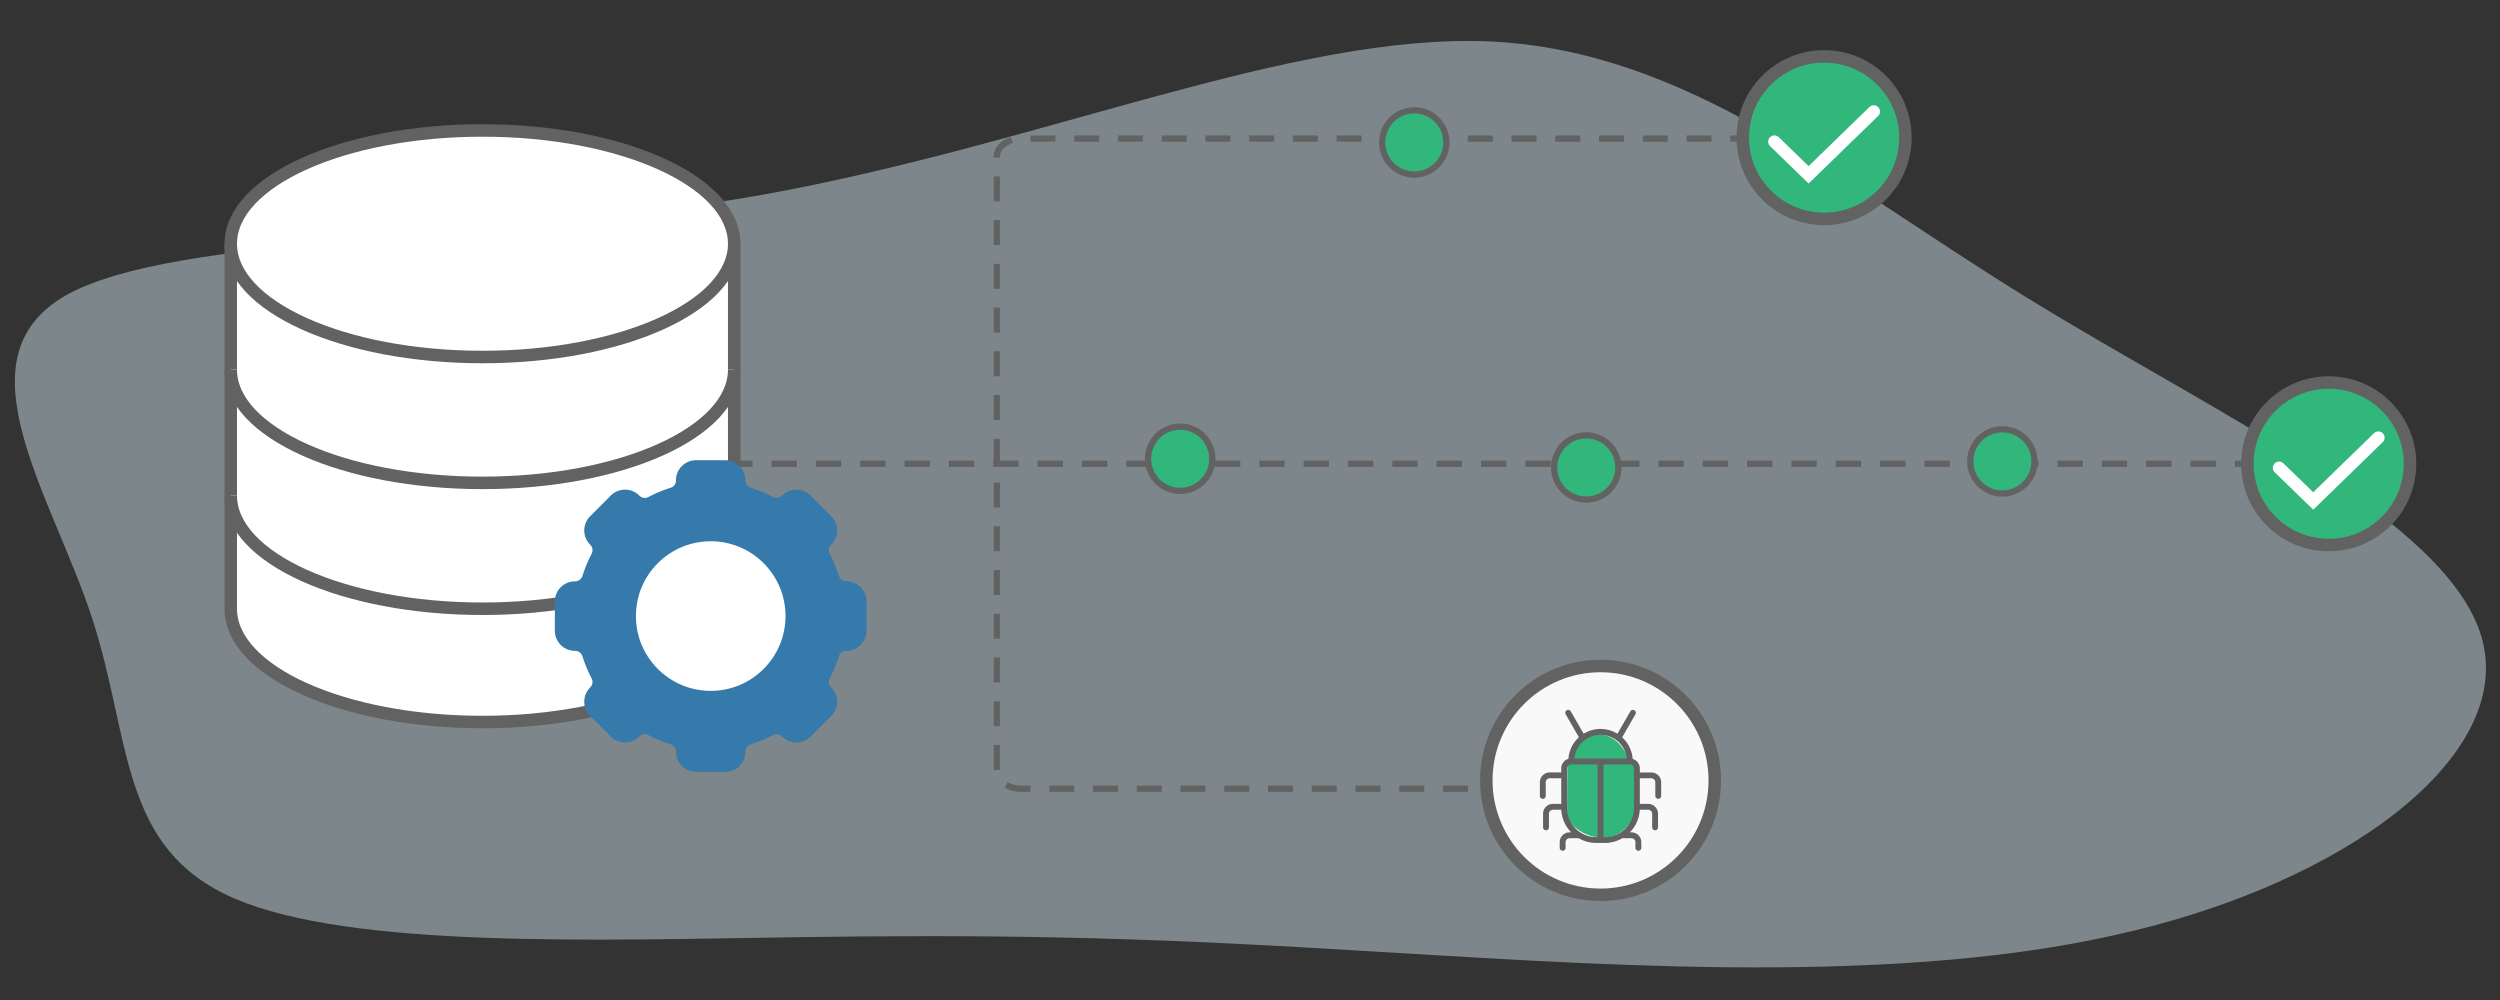 <svg xmlns="http://www.w3.org/2000/svg" viewBox="0 0 400 160"><rect x="0" y="0" width="400" height="160" fill="#333333" stroke="none"/><defs><style>.cls-1{fill:#c9dae2;fill-opacity:0.5;}.cls-11,.cls-2{fill:#fff;}.cls-12,.cls-2,.cls-3,.cls-4,.cls-5,.cls-6,.cls-9{stroke:#626262;}.cls-12,.cls-13,.cls-2,.cls-3,.cls-4,.cls-5,.cls-6,.cls-9{stroke-miterlimit:10;}.cls-12,.cls-13,.cls-2,.cls-6{stroke-width:2px;}.cls-13,.cls-3,.cls-4,.cls-5{fill:none;}.cls-4{stroke-dasharray:4.054 3.041;}.cls-5{stroke-dasharray:3.999 2.999;}.cls-6{fill:#f9f9f9;}.cls-12,.cls-7,.cls-9{fill:#31b67b;}.cls-8{fill:#626262;}.cls-10{fill:#357aab;}.cls-13{stroke:#fff;stroke-linecap:round;}</style></defs><g id="blobs"><path id="bg" class="cls-1" d="M338.036,149.69c-37.639,8.365-86.18,4.375-121.886,2.335-35.428-2.171-58.022-2.524-88.982-2.071-31.239.454-70.844,1.845-89.547-6.151S21.116,118.292,14.664,98.687s-21.555-41.3-4.28-51.339c17.553-10.039,67.484-8.289,112.1-16.273C167.1,22.96,206.948,5.243,238.47,6.632c31.521,1.521,55.269,22.147,85.707,40.917s67.568,35.684,72.9,54.5C402.414,120.736,375.676,141.456,338.036,149.69Z"/></g><g id="images"><g id="data"><path id="data-2" data-name="data" class="cls-2" d="M36.918,39V97.4c0,10.015,18.028,18.125,40.278,18.125s40.278-8.11,40.278-18.125V39"/><path id="data-3" data-name="data" class="cls-2" d="M36.918,79.275C36.918,89.29,54.946,97.4,77.2,97.4s40.278-8.11,40.278-18.125M36.918,59.136c0,10.015,18.028,18.125,40.278,18.125s40.278-8.11,40.278-18.125"/><path id="data-4" data-name="data" class="cls-2" d="M77.2,20.872c-22.25,0-40.278,8.11-40.278,18.125S54.946,57.122,77.2,57.122,117.474,49.012,117.474,39,99.445,20.872,77.2,20.872Z"/></g><g id="path"><line class="cls-3" x1="118.4" y1="74.204" x2="120.4" y2="74.204"/><line class="cls-4" x1="123.441" y1="74.204" x2="356.06" y2="74.204"/><line class="cls-3" x1="357.58" y1="74.204" x2="359.58" y2="74.204"/><line class="cls-3" x1="278.84" y1="22.175" x2="276.84" y2="22.175"/><path class="cls-5" d="M273.84,22.175H163.492c-2.212,0-4,1.27-4,2.838v98.4c0,1.54,1.761,2.788,3.935,2.788h79.953"/><line class="cls-3" x1="244.875" y1="126.204" x2="246.875" y2="126.204"/></g><g id="dot"><ellipse class="cls-6" cx="256.085" cy="124.865" rx="18.278" ry="18.305"/></g><path id="bug" class="cls-7" d="M251.709,121.079s.87-3.826,4.232-3.594,4.522,3.826,4.522,3.826l.985,1.275.116,7.884s-1.739,3.942-5.565,3.536a6.817,6.817,0,0,1-5.275-3.13l.058-8.7,1.1-.232Z"/><path id="bug-2" data-name="bug" class="cls-8" d="M264.207,123.594h-1.832v-.644a1.587,1.587,0,0,0-1.152-1.523,5.139,5.139,0,0,0-1.678-3.454l2.122-3.684a.47.47,0,0,0-.812-.474l0,0-2.063,3.583a5.142,5.142,0,0,0-5.407,0l-2.064-3.583a.47.47,0,0,0-.818.464l0,0,2.122,3.684a5.143,5.143,0,0,0-1.678,3.454,1.586,1.586,0,0,0-1.151,1.523v.644h-1.833a1.585,1.585,0,0,0-1.584,1.583v2.176a.47.47,0,0,0,.94,0h0v-2.176a.645.645,0,0,1,.644-.643H249.8v4.095h-1.326a1.585,1.585,0,0,0-1.584,1.583v2.177a.47.47,0,0,0,.94,0v-2.177a.645.645,0,0,1,.644-.643H249.8a5.591,5.591,0,0,0,1.582,3.615h-.244a1.585,1.585,0,0,0-1.584,1.583v.911a.471.471,0,0,0,.941,0v-.911a.643.643,0,0,1,.643-.643h1.447a5.574,5.574,0,0,0,2.814.759h1.366a5.574,5.574,0,0,0,2.814-.759h1.447a.643.643,0,0,1,.643.643v.911a.471.471,0,0,0,.941,0v-.911a1.585,1.585,0,0,0-1.584-1.583h-.244a5.591,5.591,0,0,0,1.582-3.615H263.7a.645.645,0,0,1,.644.643v2.177a.47.47,0,0,0,.94,0v-2.177a1.585,1.585,0,0,0-1.584-1.583h-1.326v-4.095h1.832a.645.645,0,0,1,.644.643v2.176a.47.47,0,1,0,.94,0v-2.176A1.585,1.585,0,0,0,264.207,123.594Zm-8.122-6.019a4.218,4.218,0,0,1,4.19,3.792H251.9A4.218,4.218,0,0,1,256.085,117.575Zm-5.35,11.7V122.95a.644.644,0,0,1,.644-.643h4.236v11.636H255.4A4.673,4.673,0,0,1,250.735,129.276Zm10.7,0a4.673,4.673,0,0,1-4.667,4.667h-.213V122.307h4.236a.644.644,0,0,1,.644.643Z"/><circle id="dot-2" data-name="dot" class="cls-9" cx="226.283" cy="22.792" r="5.14"/><circle id="dot-3" data-name="dot" class="cls-9" cx="188.825" cy="73.401" r="5.14"/><circle id="dot-4" data-name="dot" class="cls-9" cx="253.801" cy="74.795" r="5.14"/><circle id="dot-5" data-name="dot" class="cls-9" cx="320.377" cy="73.822" r="5.14"/><g id="gear"><path class="cls-10" d="M135.44,93.013a1.252,1.252,0,0,1-1.2-.846,20.981,20.981,0,0,0-1.486-3.57A1.256,1.256,0,0,1,133,87.141a3.2,3.2,0,0,0,0-4.533l0-.005-3.319-3.323a3.221,3.221,0,0,0-4.542,0,1.239,1.239,0,0,1-1.456.245,21.456,21.456,0,0,0-3.566-1.482,1.253,1.253,0,0,1-.85-1.2,3.213,3.213,0,0,0-3.209-3.209h-4.7a3.222,3.222,0,0,0-3.209,3.237v.018a1.186,1.186,0,0,1-.8,1.139,21.022,21.022,0,0,0-3.617,1.5,1.242,1.242,0,0,1-1.458-.249,3.219,3.219,0,0,0-4.54,0L94.425,82.6a3.208,3.208,0,0,0-.006,4.536l.006.006a1.256,1.256,0,0,1,.246,1.454,21.059,21.059,0,0,0-1.482,3.568,1.253,1.253,0,0,1-1.2.85,3.214,3.214,0,0,0-3.212,3.212v4.7a3.214,3.214,0,0,0,3.208,3.209,1.255,1.255,0,0,1,1.2.846,20.957,20.957,0,0,0,1.486,3.571A1.258,1.258,0,0,1,94.423,110a3.2,3.2,0,0,0,0,4.533l0,0,3.319,3.323a3.218,3.218,0,0,0,4.542,0,1.239,1.239,0,0,1,1.456-.246,21.332,21.332,0,0,0,3.567,1.482,1.257,1.257,0,0,1,.85,1.2,3.213,3.213,0,0,0,3.209,3.21h4.7a3.214,3.214,0,0,0,3.209-3.208,1.255,1.255,0,0,1,.85-1.2,21.3,21.3,0,0,0,3.566-1.486,1.243,1.243,0,0,1,1.458.25,3.221,3.221,0,0,0,4.54,0L133,114.544a3.207,3.207,0,0,0,.006-4.536L133,110a1.256,1.256,0,0,1-.247-1.458,21.325,21.325,0,0,0,1.5-3.619,1.2,1.2,0,0,1,1.185-.8,3.212,3.212,0,0,0,3.207-3.209v-4.7A3.213,3.213,0,0,0,135.44,93.013Z"/><circle class="cls-11" cx="113.714" cy="98.57" r="11.968"/></g><ellipse class="cls-12" cx="291.852" cy="22.023" rx="13.012" ry="13"/><polyline class="cls-13" points="283.908 22.666 289.377 27.973 299.796 17.847"/><ellipse class="cls-12" cx="372.593" cy="74.204" rx="13.012" ry="13"/><polyline class="cls-13" points="364.649 74.848 370.118 80.155 380.537 70.028"/></g></svg>